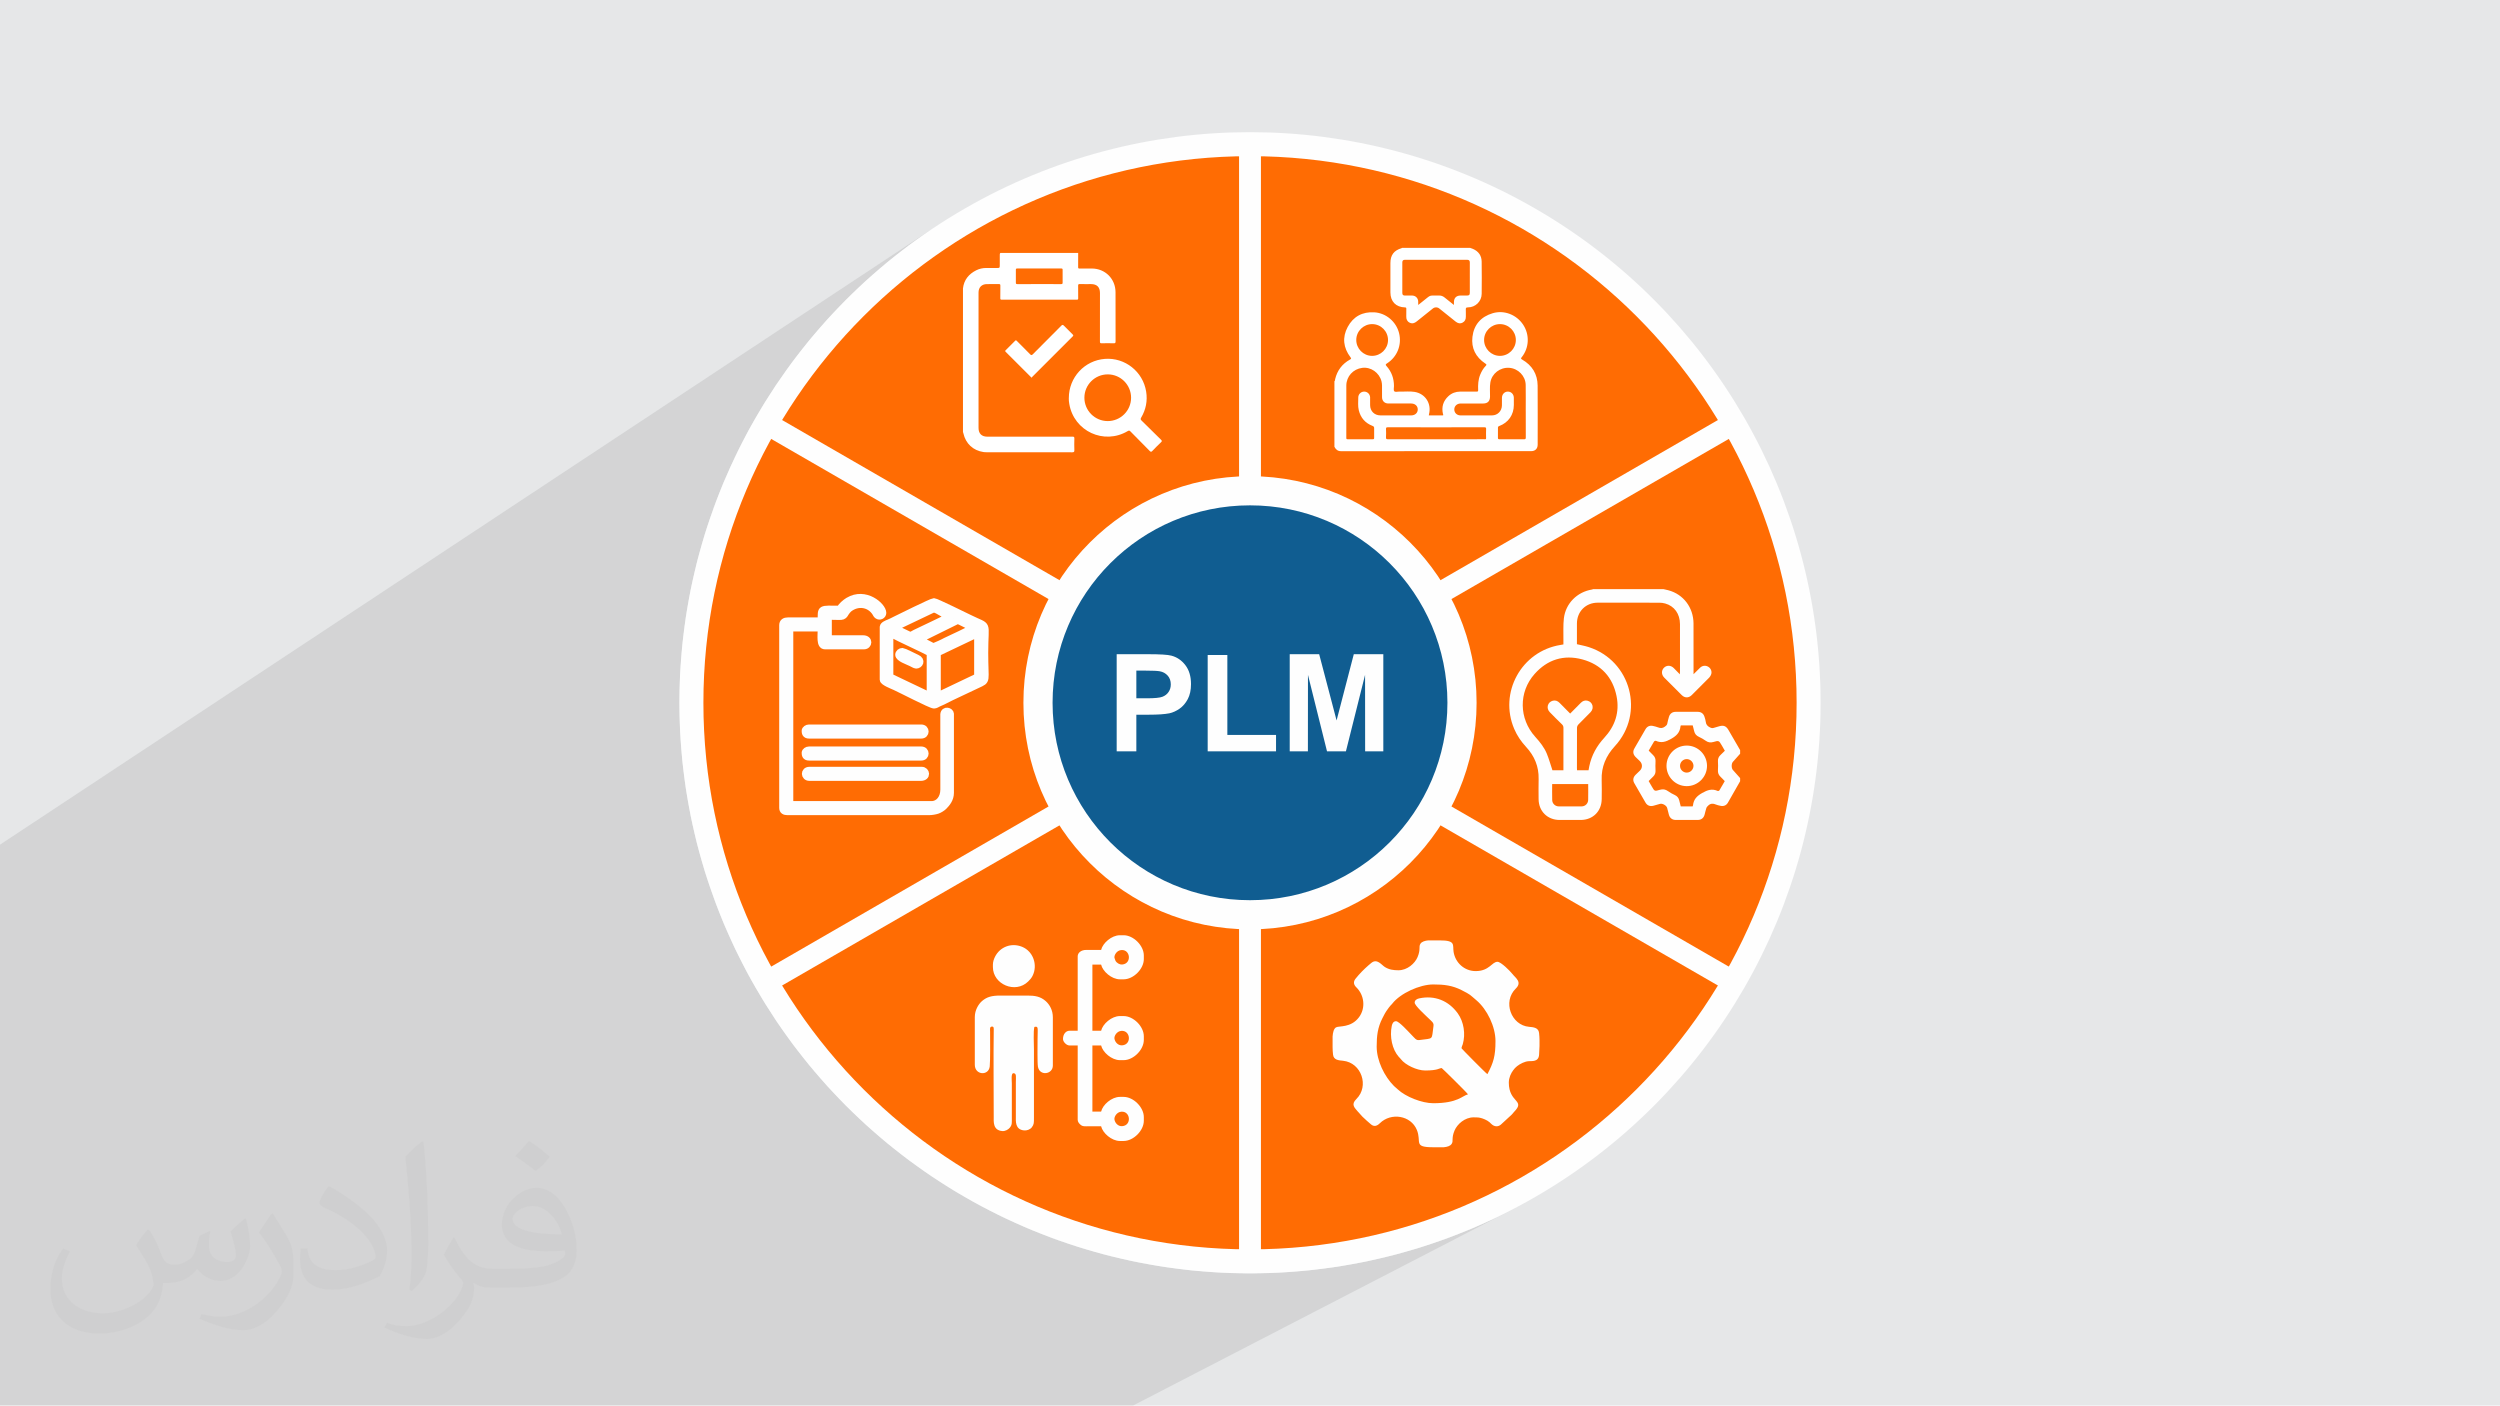 <?xml version="1.0" encoding="UTF-8"?>
<!DOCTYPE svg PUBLIC "-//W3C//DTD SVG 1.1//EN" "http://www.w3.org/Graphics/SVG/1.1/DTD/svg11.dtd">
<!-- Creator: CorelDRAW -->
<svg xmlns="http://www.w3.org/2000/svg" xml:space="preserve" width="3.705in" height="2.083in" version="1.1" style="shape-rendering:geometricPrecision; text-rendering:geometricPrecision; image-rendering:optimizeQuality; fill-rule:evenodd; clip-rule:evenodd"
viewBox="0 0 3702 2081.31"
 xmlns:xlink="http://www.w3.org/1999/xlink"
 xmlns:xodm="http://www.corel.com/coreldraw/odm/2003">
 <defs>
  <style type="text/css">
   <![CDATA[
    .str0 {stroke:#FEFEFE;stroke-width:10.41;stroke-linecap:round;stroke-linejoin:round;stroke-miterlimit:2.613}
    .fil6 {fill:#105D91}
    .fil0 {fill:#E6E7E8}
    .fil3 {fill:#FEFEFE}
    .fil4 {fill:#FF6C03}
    .fil5 {fill:#FEFEFE;fill-rule:nonzero}
    .fil8 {fill:#FF6C03;fill-rule:nonzero}
    .fil7 {fill:white;fill-rule:nonzero}
    .fil2 {fill:#373435;fill-opacity:0.031}
    .fil1 {fill:#373435;fill-opacity:0.102}
   ]]>
  </style>
 </defs>
 <g id="Layer_x0020_1">
  <polygon class="fil0" points="-0,0 3702,0 3702,2081.31 -0,2081.31 "/>
  <polygon class="fil1" points="1677.89,2081.31 -0,2081.31 -0,1250.77 1378.59,340.02 1345.46,363.58 1313.54,388.66 1282.88,415.22 1253.54,443.19 1225.57,472.53 1199,503.2 1173.92,535.12 1150.37,568.25 1128.38,602.53 1108.04,637.91 1089.38,674.34 1072.46,711.77 1057.33,750.14 1044.05,789.4 1032.67,829.49 1023.23,870.38 1015.79,911.98 1010.43,954.27 1007.16,997.17 1006.06,1040.65 1007.16,1084.13 1010.43,1127.04 1015.79,1169.34 1023.23,1210.94 1032.67,1251.82 1044.05,1291.91 1057.33,1331.17 1072.46,1369.55 1089.38,1406.97 1108.04,1443.4 1128.38,1478.79 1150.37,1513.07 1173.92,1546.2 1199,1578.12 1225.57,1608.77 1253.54,1638.11 1282.88,1666.09 1313.54,1692.66 1345.46,1717.73 1378.59,1741.29 1412.86,1763.27 1448.25,1783.61 1484.68,1802.28 1522.11,1819.19 1560.48,1834.33 1599.74,1847.61 1639.83,1858.99 1680.71,1868.43 1722.32,1875.86 1764.61,1881.23 1807.52,1884.49 1851,1885.59 1894.48,1884.49 1937.38,1881.23 1979.68,1875.86 2021.28,1868.43 2062.16,1858.99 2102.26,1847.61 2141.52,1834.33 2179.89,1819.19 2217.31,1802.28 2253.75,1783.61 "/>
  <path class="fil2" d="M221.49 1821.86c6.99,10.99 11.99,20.98 15.99,31.97 3,6.99 5,18.98 20.98,18.98 5,0 10.99,-1 16.98,-5 6.99,-3 11.99,-8.99 13.99,-16.98l5.99 -20.98 14.99 -6.99 1 1c-2,7.99 -2,14.99 -2,20.98 0,17.98 14.99,23.98 26.98,23.98 6.99,0 12.99,-3 12.99,-9.99 0,-7.99 -4,-21.98 -7.99,-34.97 6.99,-6.99 13.99,-13.99 21.98,-19.98l1 1c4,14.99 5.99,29.97 5.99,39.96 0,9.99 -4,19.98 -7.99,26.98 -6.99,13.99 -19.98,24.98 -35.97,24.98 -11.99,0 -24.98,-5.99 -33.97,-16.98l-1 0c-8.99,10.99 -21.98,19.98 -42.96,19.98l-6.99 0c-1,13.99 -4,23.98 -8.99,32.97 -12.99,24.98 -49.95,41.96 -84.94,41.96 -48.96,0 -72.95,-27.97 -72.95,-65.94 0,-22.98 6.99,-44.96 18.98,-59.95l9.99 4c-6.99,13.99 -11.99,26.98 -11.99,39.96 0,34.97 28.97,51.95 60.95,51.95 29.97,0 67.95,-19.98 74.94,-41.96 -2,-24.98 -11.99,-35.97 -25.98,-58.95 4,-6.99 9.99,-14.99 16.98,-22.98l1 0 0 0 2 1 0 0 0.02 -0.01 -0.01 0.01 0 0zm562.54 -131.89c9.99,5.99 19.98,13.99 29.97,22.98 -5.99,7.99 -11.99,14.99 -20.98,20.98 -9.99,-7.99 -19.98,-14.99 -29.97,-21.98 6.99,-7.99 13.99,-14.99 19.98,-21.98l1 0 0 0 0 0zm5 95.93c-16.98,0 -29.97,10.99 -29.97,18.98 0,16.98 32.97,22.98 72.95,22.98 -5,-19.98 -21.98,-41.96 -42.96,-41.96l-0.01 0zm-36.97 92.93c21.98,0 40.96,-1 54.95,-4 15.99,-4 29.97,-11.99 29.97,-17.98 0,-2 0,-3 -1,-5 -8.99,1 -18.98,1 -28.97,1 -28.97,0 -51.95,-6.99 -59.95,-22.98 -2,-4 -4,-9.99 -4,-14.99 0,-15.99 6.99,-31.97 18.98,-41.96 9.99,-8.99 20.98,-13.99 32.97,-13.99 19.98,0 36.97,16.98 47.96,41.96 5.99,13.99 10.99,29.97 10.99,50.95 0,13.99 -4,24.98 -11.99,33.97 -15.99,14.99 -44.96,20.98 -89.93,20.98l-19.98 0 0 0 -5 0c-10.99,0 -18.98,-2 -24.98,-6.99l-1 0c0,2 1,5 1,6.99 0,9.99 -3,22.98 -9.99,32.97 -19.98,29.97 -41.96,42.96 -59.95,42.96 -18.98,0 -41.96,-6.99 -62.94,-16.98l4 -6.99c6.99,3 15.99,5 28.97,5 33.97,0 77.94,-32.97 83.94,-63.94 -1,-3 -3,-5.99 -6.99,-9.99 -9.99,-11.99 -15.99,-21.98 -21.98,-31.97 5,-9.99 9.99,-17.98 13.99,-24.98l2 0c13.99,28.97 27.97,45.96 56.95,45.96l4 0 0 0 20.98 0 0 0 -3 0 0 0 0 0zm-145.88 30.97c2,-13.99 3,-28.97 3,-42.96l0 -20.98c0,-38.96 -5,-95.93 -8.99,-132.89 6.99,-7.99 16.98,-16.98 24.98,-22.98l2 1c5,46.96 6.99,100.92 6.99,150.88 0,12.99 -1,25.98 -2,34.97 -1,11.99 -7.99,20.98 -21.98,34.97l-3 -1 0 0 -1 -1 0 0 0 0zm-150.88 -61.96c1,17.98 9.99,32.97 40.96,32.97 19.98,0 35.97,-5 54.95,-13.99 3,-2 5,-3 5,-5 0,-11.99 -8.99,-26.98 -23.98,-40.96 -13.99,-12.99 -33.97,-24.98 -50.95,-31.97 -5.99,-3 -7.99,-5 -7.99,-7.99 0,-5 6.99,-16.98 12.99,-23.98l2 0c19.98,10.99 42.96,26.98 59.95,43.96 14.99,15.99 24.98,32.97 24.98,50.95 0,12.99 -4,25.98 -10.99,37.97 -21.98,10.99 -45.96,19.98 -69.95,19.98 -28.97,0 -47.96,-12.99 -47.96,-44.96 0,-3 0,-8.99 1,-15.99l9.99 0 0 0 0 -1 0 0 0 0 0.01 0zm-51.95 -51.95l17.98 28.97c6.99,10.99 12.99,21.98 12.99,40.96l0 23.98c0,18.98 -11.99,38.96 -31.97,59.95 -14.99,13.99 -28.97,19.98 -41.96,19.98 -18.98,0 -39.96,-5.99 -64.94,-16.98l3 -6.99c7.99,2 16.98,4 27.97,4 34.97,0 71.95,-25.98 87.93,-57.95 2,-4 3,-6.99 3,-8.99 0,-4 -2,-7.99 -4,-10.99 -8.99,-16.98 -18.98,-32.97 -29.97,-46.96 5.99,-8.99 11.99,-17.98 17.98,-26.98l2 0 0 0 0 -2 0 0 0 0 -0.01 0z"/>
  <circle class="fil3" cx="1851" cy="1040.65" r="844.94"/>
  <g id="_2827741925856">
   <circle class="fil4" cx="1851" cy="1040.65" r="812.12"/>
   <path class="fil5" d="M1851 225.85c225,0 428.71,91.21 576.16,238.66 147.45,147.45 238.66,351.16 238.66,576.16 0,225 -91.21,428.71 -238.66,576.16 -147.45,147.45 -351.16,238.66 -576.16,238.66 -225,0 -428.71,-91.21 -576.16,-238.66 -147.45,-147.45 -238.66,-351.15 -238.66,-576.16 0,-225 91.21,-428.71 238.66,-576.16 147.45,-147.45 351.16,-238.66 576.16,-238.66zm572.35 242.47c-146.48,-146.47 -348.84,-237.07 -572.34,-237.07 -223.51,0 -425.86,90.6 -572.34,237.07 -146.47,146.48 -237.07,348.84 -237.07,572.34 0,223.51 90.6,425.86 237.07,572.34 146.48,146.47 348.84,237.07 572.34,237.07 223.52,0 425.88,-90.6 572.34,-237.07 146.47,-146.48 237.07,-348.84 237.07,-572.34 0,-223.52 -90.6,-425.88 -237.07,-572.34z"/>
   <polygon class="fil5" points="1867.19,228.55 1867.19,1852.77 1834.81,1852.77 1834.81,228.55 "/>
   <polygon class="fil5" points="1155.78,620.63 2562.4,1432.74 2546.21,1460.68 1139.59,648.58 "/>
   <polygon class="fil5" points="2562.4,648.58 1155.78,1460.68 1139.59,1432.74 2546.21,620.63 "/>
   <circle class="fil6" cx="1851" cy="1040.65" r="313.94"/>
   <path class="fil5" d="M1851 705.14c92.64,0 176.53,37.56 237.25,98.28 60.72,60.72 98.28,144.6 98.28,237.25 0,92.64 -37.56,176.53 -98.28,237.25 -60.72,60.72 -144.6,98.28 -237.25,98.28 -92.64,0 -176.53,-37.56 -237.25,-98.28 -60.72,-60.72 -98.28,-144.6 -98.28,-237.25 0,-92.64 37.56,-176.53 98.28,-237.25 60.72,-60.72 144.6,-98.28 237.25,-98.28zm206.73 128.79c-52.9,-52.9 -126,-85.62 -206.73,-85.62 -80.74,0 -153.83,32.73 -206.73,85.62 -52.9,52.9 -85.62,126 -85.62,206.73 0,80.74 32.73,153.83 85.62,206.73 52.9,52.9 126,85.62 206.73,85.62 80.74,0 153.83,-32.72 206.73,-85.62 52.9,-52.9 85.62,-126 85.62,-206.73 0,-80.74 -32.72,-153.83 -85.62,-206.73z"/>
  </g>
  <g id="_2827741925520">
   <path class="fil7" d="M1596.55 374.57c0,7.01 0.05,14.03 -0.04,21.03 -0.02,1.63 0.43,2.09 2.06,2.06 6.05,-0.1 12.1,-0.05 18.15,-0.04 19.91,0.04 35.14,15.28 35.16,35.21 0.02,24.2 -0.04,48.4 0.07,72.6 0.01,2.47 -0.66,2.98 -2.99,2.91 -5.85,-0.18 -11.72,-0.19 -17.57,0 -2.25,0.07 -2.61,-0.63 -2.61,-2.7 0.07,-23.91 0.05,-47.83 0.05,-71.73 0,-8.75 -4.52,-13.23 -13.31,-13.23 -5.48,0 -10.95,0.13 -16.43,-0.07 -2.27,-0.08 -2.65,0.67 -2.6,2.72 0.14,6.05 0,12.1 0.08,18.15 0.02,1.61 -0.17,2.31 -2.11,2.31 -37.07,-0.07 -74.13,-0.06 -111.2,-0.01 -1.67,0 -2.05,-0.51 -2.02,-2.09 0.09,-6.23 -0.05,-12.49 0.09,-18.72 0.04,-1.95 -0.57,-2.35 -2.4,-2.32 -5.85,0.11 -11.71,0.03 -17.57,0.05 -7.58,0.02 -12.36,4.81 -12.36,12.44 -0.01,35.05 0,70.1 0,105.15 0,31.78 0,63.57 0,95.36 0,8.36 4.61,12.97 13,12.97 41.96,0 83.92,0.02 125.89,-0.05 2.29,0 3.12,0.37 3.02,2.89 -0.22,5.66 -0.2,11.33 -0.01,17 0.08,2.52 -0.47,3.31 -3.19,3.3 -41.87,-0.1 -83.74,-0.07 -125.61,-0.08 -1.92,0 -3.85,0.02 -5.74,-0.27 -15.47,-2.34 -26.29,-12.42 -29.79,-27.64 -0.12,-0.53 0.07,-1.19 -0.62,-1.48 0,-71.08 0,-142.15 0,-213.24 1.47,-12.63 8.55,-21.22 19.59,-26.79 4.67,-2.35 9.73,-3.47 15.01,-3.44 5.46,0.04 10.93,0.03 16.39,0 3.22,-0.02 3.48,-0.28 3.5,-3.43 0.03,-4.98 -0.01,-9.97 0.02,-14.97 0.01,-1.33 -0.18,-2.71 0.81,-3.84 38.41,0 76.84,0 115.27,0l0 0.01z"/>
   <path class="fil7" d="M1582.72 589.51c-0.02,-30.71 23.27,-55.81 53.48,-58.08 29.7,-2.23 56.38,18.9 61.04,48.54 2.16,13.66 -0.38,26.54 -7.42,38.43 -1.09,1.83 -1.02,2.78 0.5,4.27 9.69,9.45 19.23,19.05 28.92,28.49 1.53,1.5 1.6,2.24 0.02,3.74 -4.4,4.15 -8.66,8.44 -12.84,12.82 -1.49,1.56 -2.3,1.76 -3.93,0.07 -9.43,-9.7 -19.04,-19.24 -28.51,-28.91 -1.38,-1.41 -2.22,-1.6 -4.03,-0.53 -35.14,20.86 -79.63,0.22 -86.53,-40.11 -0.52,-3.02 -0.9,-6.07 -0.73,-8.73l0.01 0.01z"/>
   <path class="fil7" d="M1527.66 559.31c-0.72,-0.66 -1.13,-1.02 -1.52,-1.41 -12.3,-12.29 -24.57,-24.59 -36.9,-36.86 -0.98,-0.98 -1,-1.52 0,-2.49 4.67,-4.57 9.3,-9.16 13.84,-13.87 1.21,-1.26 1.79,-0.72 2.7,0.2 6.49,6.55 13.09,12.99 19.5,19.61 1.63,1.69 2.46,1.81 4.19,0.06 13.98,-14.14 28.1,-28.12 42.08,-42.26 1.65,-1.66 2.46,-1.51 3.96,0.06 4.18,4.38 8.46,8.64 12.84,12.83 1.31,1.26 1.2,1.9 -0.04,3.13 -19.8,19.72 -39.55,39.5 -59.3,59.26 -0.47,0.47 -0.82,1.05 -1.34,1.72l-0 0.02z"/>
   <path class="fil8" d="M1538.62 420.68c-10.66,0 -21.32,-0.05 -31.98,0.04 -1.88,0.02 -2.39,-0.47 -2.36,-2.36 0.13,-6.23 0.11,-12.49 0.01,-18.72 -0.02,-1.64 0.45,-2.06 2.07,-2.06 21.7,0.05 43.41,0.05 65.11,0 1.63,0 2.08,0.43 2.06,2.06 -0.09,6.24 -0.12,12.49 0.01,18.72 0.04,1.89 -0.49,2.37 -2.36,2.35 -10.85,-0.09 -21.7,-0.04 -32.56,-0.04l-0 0.01z"/>
   <path class="fil8" d="M1640.21 623.54c-19.05,-0.07 -34.5,-15.63 -34.44,-34.71 0.06,-19.05 15.6,-34.5 34.69,-34.45 19.07,0.05 34.51,15.6 34.45,34.7 -0.07,19.08 -15.62,34.53 -34.7,34.46l-0 0z"/>
  </g>
  <g id="_2827741918224">
   <path class="fil7" d="M2276.94 571.13c-0.14,-17.15 -8.08,-30.1 -22.92,-38.67 -2.27,-1.3 -1.99,-1.87 -0.6,-3.61 11.04,-13.79 11.86,-33.21 2.13,-47.96 -9.84,-14.92 -28.18,-22.13 -45.15,-17.09 -17.32,5.14 -27.81,16.95 -29.99,34.92 -2.05,16.85 4.87,30.12 18.95,39.54 1.76,1.18 2.54,1.73 0.65,3.61 -3.61,3.65 -6.09,8.1 -8.06,12.84 -3.05,7.32 -3.41,15.02 -3.1,22.78 0.08,1.89 -0.41,2.46 -2.37,2.43 -8.13,-0.12 -16.26,-0.11 -24.39,-0.03 -6.49,0.06 -12.32,2.2 -17.13,6.6 -7.88,7.22 -10.6,16.15 -8.18,26.61 0.17,0.73 1.27,2.02 -0.7,2.03 -6.72,0.02 -13.46,0.01 -20.3,0.01 0.12,-0.74 0.17,-1.22 0.28,-1.7 4.03,-15.69 -5.37,-30.5 -21.3,-33.12 -7.36,-1.22 -14.86,-0.21 -22.29,-0.46 -2.7,-0.09 -6.31,1.17 -7.85,-0.53 -1.33,-1.46 -0.43,-5.02 -0.42,-7.63 0.02,-11.22 -3.51,-21.16 -10.97,-29.54 -1.79,-2.01 -1.64,-2.62 0.59,-4.03 15.18,-9.55 22.27,-27.51 17.93,-44.84 -4.2,-16.82 -19.08,-29.69 -36.58,-30.8 -17.56,-1.11 -31.23,6.21 -39.52,21.7 -8.29,15.52 -6.51,30.77 4.11,44.83 1.37,1.83 1.36,2.27 -0.69,3.41 -11.55,6.42 -18.91,16.1 -21.99,29.01 -0.25,1.06 -0.02,2.36 -1.07,3.17l0 96.99c2.04,3.96 4.85,6.51 9.71,6.51 93.84,-0.05 187.68,-0.03 281.54,-0.04 6.07,0 9.71,-3.61 9.72,-9.63 0.02,-29.09 0.17,-58.2 -0.06,-87.28l0.02 0zm-79.3 -67.72l0 0c0.02,-12.92 10.62,-23.48 23.55,-23.47 12.93,0.02 23.49,10.61 23.48,23.55 -0.01,12.91 -10.63,23.49 -23.55,23.48 -12.92,-0.02 -23.49,-10.62 -23.48,-23.55l0 -0.01zm-165.52 -23.47l0 0c12.9,0.1 23.37,10.8 23.26,23.76 -0.1,12.89 -10.82,23.38 -23.76,23.26 -12.89,-0.11 -23.36,-10.82 -23.26,-23.77 0.11,-12.88 10.81,-23.37 23.76,-23.26l0 0.01zm-3.21 108.9l0 0c-0.09,-5.14 -4,-9.02 -8.9,-8.97 -4.79,0.06 -8.71,3.88 -8.68,8.87 0.03,6.24 -0.75,12.57 0.75,18.73 2.73,11.26 9.61,19.06 20.4,23.22 1.98,0.77 2.41,1.67 2.36,3.56 -0.13,4.7 -0.12,9.4 0,14.1 0.04,1.67 -0.46,2.1 -2.11,2.09 -12.34,-0.07 -24.68,-0.09 -37.03,0.02 -2.06,0.02 -2.09,-0.85 -2.09,-2.41 0.04,-13.12 0.02,-26.25 0.02,-39.37 0,-12.64 -0.09,-25.27 0.02,-37.89 0.13,-13.45 10.09,-24.36 23.56,-26.07 12.73,-1.62 25.15,7.03 28.49,19.83 1.09,4.14 0.8,8.36 0.81,12.56 0.02,3.72 -0.03,7.43 0.02,11.16 0.06,5.48 3.76,9.19 9.24,9.22 11.26,0.04 22.53,0 33.79,0.02 5.88,0 9.92,3.67 9.86,8.9 -0.06,5.11 -4.06,8.71 -9.75,8.72 -15.19,0.02 -30.36,0.03 -45.54,-0.01 -8.88,-0.02 -15.18,-6.31 -15.25,-15.12 -0.02,-3.72 0.06,-7.44 -0.02,-11.17l0.04 0.02zm171.72 46.58l0 0c-0.2,4.4 -0.11,8.81 -0.02,13.22 0.02,1.41 -0.38,1.98 -1.8,1.78 -0.39,-0.06 -0.78,-0.02 -1.18,-0.02 -47.41,0 -94.84,-0.02 -142.24,0.06 -2.43,0.01 -3.16,-0.53 -3.01,-3.01 0.24,-4 0.2,-8.03 0.01,-12.04 -0.12,-2.21 0.51,-2.72 2.7,-2.72 23.81,0.09 47.61,0.06 71.42,0.06 23.81,0 47.62,0.04 71.42,-0.06 2.18,-0.01 2.81,0.48 2.71,2.71l0 0.03zm56.07 15.05l0 0c-12.05,-0.13 -24.09,-0.1 -36.14,-0.02 -1.91,0.02 -2.47,-0.46 -2.41,-2.4 0.14,-4.79 0.09,-9.59 0.02,-14.4 -0.02,-1.42 0.24,-2.17 1.8,-2.76 13.73,-5.13 21.7,-16.67 21.74,-31.29 0.01,-3.52 0.04,-7.05 -0.02,-10.58 -0.07,-5.22 -3.81,-9.1 -8.71,-9.16 -5.03,-0.06 -8.85,3.89 -8.9,9.26 -0.04,3.72 0.03,7.44 -0.02,11.16 -0.11,8.34 -6.38,14.78 -14.66,14.82 -15.58,0.08 -31.15,0.06 -46.72,0.01 -5.22,-0.01 -9.1,-3.81 -9.16,-8.71 -0.06,-5.02 3.91,-8.87 9.28,-8.89 11.16,-0.04 22.33,0 33.49,-0.02 6.64,0 10.03,-3.49 10.16,-10.11 0.14,-7.03 -0.69,-14.12 0.49,-21.11 2.24,-13.2 14.39,-22.54 27.92,-21.63 13.18,0.9 24.14,12.03 24.39,25.26 0.24,13.03 0.06,26.05 0.06,39.08l0.03 0c0,12.93 -0.06,25.85 0.06,38.78 0.02,2.21 -0.53,2.72 -2.72,2.71l0.02 0.02z"/>
   <path class="fil7" d="M2194.03 387.17c-0.15,-8.84 -4.79,-15.08 -12.92,-18.62 -1.31,-0.57 -2.69,-0.99 -4.04,-1.47l-101.11 0c-0.13,0.14 -0.24,0.35 -0.4,0.39 -11.39,3.31 -16.65,10.25 -16.65,22.06 0,14.5 -0.01,28.99 0,43.5 0.01,13.41 8.12,21.83 21.55,22.18 1.8,0.05 2.04,0.67 2,2.2 -0.09,3.72 0.05,7.44 -0.06,11.17 -0.12,4.07 1.2,7.33 4.96,9.22 3.94,1.98 7.32,0.76 10.55,-1.86 7.91,-6.4 15.89,-12.74 23.84,-19.09 2.92,-2.33 6.66,-2.32 9.55,-0.02 8.02,6.42 16.06,12.83 24.06,19.29 3.16,2.55 6.53,3.59 10.31,1.69 3.64,-1.83 5.03,-4.96 4.96,-8.94 -0.07,-3.43 0.12,-6.86 -0.06,-10.28 -0.15,-2.49 0.33,-3.42 3.19,-3.42 11.18,0 20.24,-8.96 20.32,-20.09 0.13,-15.97 0.23,-31.94 -0.04,-47.91l-0 0zm-17.55 46.44l0 0c-0.01,3.05 -0.97,3.98 -4.04,4.01 -3.24,0.02 -6.46,-0.01 -9.69,0.01 -6.22,0.02 -9.75,3.6 -9.77,9.88 -0.01,1.15 0,2.31 0,4.08 -4.92,-3.94 -9.4,-7.4 -13.77,-11.01 -2.46,-2.03 -5.09,-3.04 -8.32,-2.98 -16.04,0.28 -10.93,-1.67 -23.75,8.36 -2.21,1.74 -4.4,3.51 -7.06,5.64 0,-2.01 0.03,-3.52 -0.01,-5.03 -0.14,-5.13 -3.81,-8.82 -8.94,-8.93 -3.61,-0.07 -7.25,-0.04 -10.87,0 -2.59,0.02 -3.71,-1.23 -3.71,-3.79 0.02,-15.08 0.03,-30.16 -0.01,-45.24 0,-2.71 1.16,-3.91 3.89,-3.91 30.75,0.03 61.5,0.03 92.25,0.01 2.75,-0.01 3.84,1.28 3.83,3.96 -0.04,14.97 -0.01,29.96 -0.02,44.95l0 -0.01z"/>
  </g>
  <g id="_2827741917600">
   <path class="fil3" d="M1650.25 1657.59c-0.55,-3.54 3.21,-10.91 10.33,-11.4 13.65,-0.93 15.49,20.45 1.1,21.43 -5.99,0.41 -10.6,-4.63 -11.43,-10.04l0 0.01zm0 -119.69c-0.55,-3.54 3.21,-10.91 10.33,-11.4 13.65,-0.93 15.49,20.45 1.1,21.43 -5.99,0.41 -10.6,-4.63 -11.43,-10.04l0 0.01zm0 -119.69c-0.55,-3.54 3.21,-10.91 10.33,-11.4 13.65,-0.93 15.49,20.45 1.1,21.43 -3.98,0.27 -8.34,-2.33 -10.05,-5.97 -0.18,-0.38 -1.35,-3.85 -1.38,-4.07l0 0.01zm-19.72 -11.56c-7.25,0 -14.53,0.04 -21.78,-0.02 -7.96,-0.07 -12.9,4.33 -12.9,9.54l0 110.17 -12.25 0c-4.92,0 -9.52,4.72 -9.52,12.24 0,4.24 5.27,9.52 9.52,9.52l12.25 0 0 110.17c0,2.93 2.17,5.48 3.89,6.99 2.38,2.1 3.98,2.57 8.32,2.56 7.49,-0.04 14.99,-0.03 22.47,-0.03 2.33,10.01 15.47,21.76 27.88,21.76l5.44 0c14.57,0 29.92,-15.36 29.92,-29.92l0 -5.44c0,-14.57 -15.36,-29.92 -29.92,-29.92l-5.44 0c-12.45,0 -25.55,11.74 -27.88,21.76l-12.92 0 0 -97.93 12.92 0c2.33,10 15.47,21.76 27.88,21.76l5.44 0c14.57,0 29.92,-15.36 29.92,-29.92l0 -5.44c0,-14.57 -15.36,-29.92 -29.92,-29.92l-5.44 0c-12.45,0 -25.55,11.74 -27.88,21.76l-12.92 0 0 -97.93 12.92 0c2.33,10 15.47,21.76 27.88,21.76l5.44 0c14.57,0 29.92,-15.36 29.92,-29.92l0 -5.44c0,-14.57 -15.36,-29.92 -29.92,-29.92l-5.44 0c-12.45,0 -25.55,11.74 -27.88,21.76l0 -0z"/>
   <g>
    <path class="fil3" d="M1443.49 1505.83l0 70.88c0,15.49 20.58,16.78 22.11,2.45 0.88,-8.26 0.59,-40.13 0.53,-51.29 -0.02,-3.8 -0.98,-7.74 2.98,-7.74 2.86,0 2.44,3.06 2.41,5.94 -0.56,41.25 -0.02,86.1 -0.02,127.48 0,7.27 -1.47,20.12 12.66,21.31 4.72,0.4 9.13,-2.43 11.28,-5.13 3.41,-4.28 2.87,-7.14 2.87,-14.41l0 -51.23c0,-3.94 -1.45,-14.89 2.38,-14.89 4.94,0 3.58,5.83 3.58,13.1l0 50.62c0,7.21 -1.45,19.78 12.29,21.01 4.04,0.36 8.89,-1.38 11.31,-4.55 3.33,-4.37 3.21,-6.79 3.2,-14.08l0 -101.25c0,-8.96 -1.09,-26.09 0.59,-33.35 6.56,-1.57 4.77,1.75 4.77,17.87 0,7.92 -0.47,35.5 0.56,41.13 2.61,14.22 22.07,11.24 22.07,-1.82l0 -71.47c0,-10.63 -4.85,-18.88 -10.58,-23.97 -7.82,-6.95 -16.17,-8.19 -26.94,-8.19l-40.5 0c-12.51,0 -19.69,2.05 -26.63,7.91 -5.51,4.66 -10.9,13.75 -10.9,23.65l0 0.02z"/>
    <path class="fil3" d="M1470.29 1429.06l0 2.98c0,25.67 33.45,39.9 52.27,21.3 2.59,-2.56 4.78,-4.92 6.49,-8.39 7.97,-15.97 0.91,-36.31 -15.62,-42.96 -16.08,-6.47 -32.78,0.35 -40,14.75 -1.72,3.43 -3.17,7.43 -3.17,12.32l0.01 0.01z"/>
   </g>
  </g>
  <g id="_2827741915872">
   <g>
    <path class="fil5" d="M2463.31 872.38c2.37,0.55 4.74,1.03 7.09,1.65 22.39,5.97 37.24,25.49 37.36,49.35 0.11,23.48 0.02,46.95 0.03,70.42 0,1.19 0,2.38 0,4.55 3.7,-3.67 6.66,-6.74 9.76,-9.66 3.45,-3.24 8.07,-3.69 12.01,-1.37 3.72,2.19 5.7,6.61 4.46,10.91 -0.53,1.84 -1.62,3.72 -2.96,5.09 -8.56,8.74 -17.22,17.39 -25.94,25.99 -4.55,4.48 -10.28,4.46 -14.81,0 -8.7,-8.6 -17.35,-17.26 -25.96,-25.96 -4.3,-4.33 -4.37,-10.65 -0.3,-14.6 4.06,-3.95 9.97,-3.83 14.34,0.41 2.92,2.83 5.7,5.81 9.13,9.34 0.11,-2.09 0.21,-3.16 0.21,-4.22 0.01,-23.37 0.05,-46.73 -0.01,-70.09 -0.04,-15.19 -8.36,-26.81 -21.99,-30.57 -2.75,-0.76 -5.7,-1.13 -8.54,-1.14 -30.48,-0.08 -60.96,-0.1 -91.45,-0.03 -17.52,0.04 -30.51,13.11 -30.61,30.63 -0.06,10.33 -0.01,20.66 -0.01,30.85 6.05,1.46 11.96,2.49 17.61,4.33 62.59,20.28 83.15,98.2 38.63,146.59 -13.2,14.35 -20.34,30.73 -19.59,50.44 0.35,9.22 0.09,18.46 0.06,27.7 -0.06,18.19 -12.95,31.15 -31.06,31.21 -10.45,0.04 -20.91,0.04 -31.37,0 -17.97,-0.07 -30.94,-13 -31.02,-30.91 -0.04,-9.9 -0.2,-19.8 0.04,-29.7 0.44,-18.46 -6.14,-34.12 -18.52,-47.49 -7.32,-7.9 -13.32,-16.65 -17.57,-26.57 -23.1,-53.91 10.56,-115.14 68.46,-124.5 1.31,-0.21 2.63,-0.45 4.32,-0.75 0,-2.37 -0.03,-4.79 0,-7.21 0.16,-10.45 -0.52,-20.99 0.68,-31.32 2.56,-22.16 19.63,-39.17 41.55,-42.74 0.63,-0.1 1.22,-0.41 1.83,-0.62 34.71,0 69.43,0 104.15,0l0.01 -0.01zm-148.21 268.25l0 0c0,-1.35 0,-2.35 0,-3.34 0,-19.8 -0.03,-39.61 0.04,-59.41 0.01,-2.17 -0.59,-3.72 -2.15,-5.24 -6.14,-5.97 -12.25,-11.98 -18.17,-18.16 -5.66,-5.9 -3.13,-14.92 4.61,-16.87 3.94,-0.99 7.21,0.37 9.98,3.17 5.14,5.18 10.29,10.39 15.69,15.86 5.5,-5.53 10.65,-10.73 15.8,-15.93 2.69,-2.7 5.88,-4.02 9.68,-3.16 7.85,1.78 10.5,11.01 4.77,17 -5.92,6.18 -12.16,12.08 -18.07,18.27 -1.15,1.2 -2.05,3.2 -2.06,4.83 -0.14,19.91 -0.09,39.82 -0.08,59.75 0,1.07 0.09,2.13 0.15,3.23 5.85,0 11.38,0 17.02,0 0.4,-2.17 0.73,-4.24 1.17,-6.29 3.39,-15.95 10.93,-29.71 21.97,-41.65 16.23,-17.56 23.12,-38.21 18.37,-61.74 -5.7,-28.23 -22.91,-47.03 -50.67,-54.51 -27.55,-7.41 -51.73,0.22 -70.66,21.5 -23.95,26.9 -23.29,66.26 0.85,93.07 6.9,7.65 13.37,15.62 17.26,25.18 3.19,7.85 5.48,16.08 8.27,24.44 4.81,0 10.33,0 16.25,0l0 -0zm36.7 20.38l0 0c-18,0 -35.59,0 -53.36,0 0,8.09 -0.16,15.97 0.06,23.84 0.14,5.11 4.43,9.2 9.6,9.26 11.33,0.14 22.67,0.14 34,0 5.35,-0.07 9.54,-4.24 9.66,-9.55 0.17,-7.76 0.04,-15.54 0.04,-23.55z"/>
    <path class="fil5" d="M2576.8 1156.78c-6.03,10.62 -11.98,21.28 -18.13,31.83 -2.48,4.27 -6.69,5.75 -11.49,4.53 -2.15,-0.55 -4.39,-0.94 -6.4,-1.83 -4.02,-1.79 -7.7,-1.66 -11.01,1.33 -1.21,1.09 -2.49,2.43 -3.01,3.91 -1.13,3.24 -1.72,6.66 -2.67,9.97 -1.43,4.94 -4.9,7.62 -10.04,7.65 -10.9,0.07 -21.81,0.07 -32.71,0 -5.09,-0.03 -8.64,-2.81 -10.02,-7.69 -0.94,-3.31 -1.72,-6.66 -2.57,-10 -0.95,-3.69 -6.94,-7.16 -10.59,-6.12 -3.31,0.94 -6.6,1.96 -9.94,2.81 -4.79,1.23 -8.97,-0.33 -11.48,-4.57 -5.66,-9.56 -11.22,-19.19 -16.67,-28.86 -2.48,-4.39 -1.79,-8.59 1.7,-12.23 2.08,-2.17 4.31,-4.2 6.47,-6.27 4.22,-4.05 4.17,-10.23 -0.12,-14.35 -2.09,-2 -4.22,-3.96 -6.23,-6.03 -3.64,-3.76 -4.31,-7.97 -1.74,-12.5 5.42,-9.58 10.91,-19.11 16.5,-28.58 2.64,-4.46 6.7,-5.96 11.73,-4.67 2.26,0.57 4.57,1.07 6.72,1.93 3.64,1.44 6.86,1.49 10.2,-1.04 1.76,-1.33 3.22,-2.35 3.64,-4.72 0.57,-3.28 1.5,-6.49 2.42,-9.69 1.35,-4.7 4.9,-7.51 9.8,-7.53 11.01,-0.08 22.03,-0.07 33.04,0 4.94,0.03 8.43,2.75 9.84,7.47 0.7,2.34 1.55,4.7 1.8,7.09 0.43,4.2 2.52,6.72 6.29,8.51 1.95,0.93 3.56,1.38 5.59,0.69 2.74,-0.92 5.53,-1.65 8.31,-2.44 6.25,-1.77 10.08,-0.24 13.42,5.48 5.81,9.95 11.56,19.94 17.33,29.91 0,1.78 0,3.56 0,5.35 -3.57,4.02 -7.06,8.08 -10.72,12.02 -2.36,2.55 -2.36,9.46 0,12.01 3.65,3.94 7.15,8.01 10.71,12.02 0,1.56 0,3.12 0,4.68l0.01 -0.04zm-70.31 37.27l0 0c0.23,-0.68 0.45,-1.09 0.5,-1.52 0.95,-8.8 5.7,-13.8 13.61,-18.28 7.86,-4.46 14.6,-6.75 22.93,-3.02 0.61,0.28 2.11,-0.17 2.46,-0.73 2.82,-4.61 5.46,-9.33 8.03,-13.79 -2.26,-2.35 -4.18,-4.53 -6.29,-6.48 -2.92,-2.7 -4.05,-5.86 -3.79,-9.84 0.28,-4.2 0.27,-8.44 0,-12.64 -0.26,-3.98 0.89,-7.16 3.84,-9.82 2.2,-1.99 4.26,-4.14 6.38,-6.22 -1.59,-2.76 -3.02,-5.27 -4.46,-7.76 -4.35,-7.51 -4.38,-7.59 -12.65,-5.18 -4.16,1.21 -7.73,0.66 -11.31,-1.9 -3.14,-2.25 -6.56,-4.17 -10.07,-5.79 -3.74,-1.75 -6.03,-4.37 -6.93,-8.35 -0.66,-2.89 -1.45,-5.74 -2.17,-8.57 -6.07,0 -11.83,0 -17.65,0 -0.19,0.63 -0.43,1.14 -0.49,1.67 -0.94,8.85 -5.85,13.76 -13.73,18.21 -7.76,4.39 -14.38,6.7 -22.63,2.98 -0.67,-0.31 -2.4,0.4 -2.85,1.13 -2.76,4.43 -5.29,8.98 -7.83,13.4 2.31,2.37 4.44,4.64 6.68,6.79 2.68,2.58 3.66,5.61 3.44,9.32 -0.25,4.32 -0.24,8.66 0,12.98 0.21,3.72 -0.79,6.74 -3.5,9.3 -2.26,2.13 -4.41,4.38 -6.68,6.64 1.57,2.75 3.12,5.44 4.67,8.13 4.07,7.08 4.09,7.18 11.9,4.83 4.51,-1.35 8.36,-0.76 12.22,2.07 3.11,2.28 6.61,4.07 10.1,5.75 3.37,1.63 5.46,4.09 6.34,7.65 0.75,3 1.5,5.99 2.28,9.05 5.94,0 11.69,0 17.63,0l0.02 -0.02z"/>
    <path class="fil5" d="M2467.76 1134.04c0.02,-16.65 13.54,-30.08 30.17,-29.99 16.43,0.09 29.85,13.62 29.82,30.06 -0.03,16.6 -13.62,30.09 -30.22,30 -16.45,-0.09 -29.8,-13.58 -29.77,-30.06l-0 -0.01zm29.91 -9.97l0 0c-5.48,0.03 -9.92,4.55 -9.89,10.06 0.03,5.5 4.54,9.98 9.99,9.95 5.44,-0.03 9.98,-4.64 9.94,-10.06 -0.04,-5.46 -4.61,-9.98 -10.05,-9.95l0.01 0z"/>
   </g>
  </g>
  <path class="fil3" d="M2094.83 1484.68c0,4.33 15.97,18.65 19.59,22.29 5.46,5.46 9.01,7.25 8.31,12.14 -3.12,21.88 0.88,17.89 -21.01,21.01 -4.88,0.7 -6.56,-2.74 -12.14,-8.31 -3.68,-3.68 -17.91,-19.59 -22.29,-19.59 -3.89,0 -5.59,3.28 -6.34,6.81 -3.42,15.93 0.58,35.09 10.39,45.99 1.31,1.46 1.96,1.88 3.14,3.45 6.42,8.49 23.67,16.74 35.9,16.74 19.32,0 20.57,-3.59 24.54,-3.59 0.43,0 36.81,35.78 38.89,38.89 -8.53,1.99 -14.97,13.16 -51.45,13.16 -16.87,0 -41.04,-9.69 -52.51,-20.48l-5.7 -5.07c-14.16,-14.16 -25.56,-37.64 -25.56,-58.21 0,-16.04 1.42,-28.14 8.37,-41.88 2.4,-4.76 4.39,-8.82 7.68,-13.26 1.38,-1.85 2.88,-4.09 4.43,-5.74 1.09,-1.16 1.55,-1.44 2.6,-2.79 11.86,-15.34 40.61,-28.46 60.69,-28.46 16.04,0 28.14,1.42 41.88,8.37 14.04,7.09 12.14,6.77 21.72,14.79 16.34,13.67 28.55,39.55 28.55,60.61 0,22.07 -2.87,31.88 -11.97,49.07 -3.07,-2.06 -38.3,-37.86 -38.3,-38.3 0,-2.14 1.23,-4.03 1.8,-5.97 4.43,-15.18 1.56,-33.4 -7.43,-45.83 -13.53,-18.68 -34.01,-27.05 -56.96,-22.15 -3.3,0.7 -6.81,2.5 -6.81,6.34l0 -0.03zm20.3 -92.15l16.8 0c24.35,0 18.89,6.66 20.57,17.13 2.53,15.86 15.9,28.34 32.68,28.34 20.37,0 23.94,-13.77 32.31,-13.77 5.05,0 18.53,13.49 21.79,17.69 4.78,6.18 15.19,12.27 5.29,21.95 -19.92,19.46 -6.79,54.31 19.64,56.64 6.01,0.53 13.97,0.98 14.84,9.09 0.37,3.41 0.58,6.88 0.67,10.39l0 8.58c-0.1,4.48 -0.34,8.92 -0.63,13.23 -0.74,10.97 -10.47,9.24 -15.51,9.62 -5.98,0.45 -12.52,3.8 -17.13,7.4 -2.44,1.91 -3.96,3.69 -5.81,6.16 -3.2,4.28 -6.4,10.93 -6.4,18.13 0,30.28 25.13,25.59 7.93,43.24 -1.67,1.71 -2.13,2.5 -3.61,4.18l-16.21 14.92c-4.55,3.76 -9.99,2.84 -14.03,-1.13 -2.33,-2.31 -3.08,-3.05 -5.92,-4.85 -1.53,-0.97 -5.44,-2.7 -7.44,-3.33 -5.18,-1.62 -7.62,-1.56 -12.8,-1.56 -13.16,0 -24.3,10.07 -28.31,19.56 -4.89,11.56 -1.3,15.18 -4.24,19.7 -2.13,3.27 -6.68,4.55 -11.7,5.02l-15.6 0c-30.27,0 -16.73,-7.74 -24.35,-25.92 -8.87,-21.15 -38.02,-26.07 -54.79,-9.54 -3.96,3.92 -8.56,5.7 -13.47,1.21 -5.13,-4.7 -6.47,-5.33 -12.26,-11.08l-7.38 -8.18c-3.65,-4.68 -10.13,-9.52 -1.6,-17.85 19.4,-18.96 7.69,-53.83 -19.59,-56.69 -6.14,-0.64 -14.01,-0.91 -14.9,-9.04 -0.43,-4 -0.66,-6.92 -0.67,-11.1l0 -0.2 0 -15.56c0.41,-5.92 1.65,-11.45 5.02,-13.53 4.15,-2.57 22.05,1.05 34.06,-15.01 10.1,-13.51 8.02,-32.71 -3.93,-44.29 -3.96,-3.85 -4.85,-8.19 -1.14,-12.82 6.1,-7.61 11.85,-13.38 19.1,-19.79l4.24 -3.55c8.48,-6.99 15.01,2.86 19.94,5.98 6.38,4.04 12.93,4.89 20.24,4.89 13.12,0 24.34,-10.09 28.31,-19.55 4.89,-11.65 1.3,-15.19 4.24,-19.7 2.09,-3.21 6.64,-4.53 11.7,-5.02l0.01 -0z"/>
  <g id="_2827741901040">
   <path class="fil3 str0" d="M1243.92 902.09c-30.13,0 -27.83,-2.44 -27.83,17.39l-49.38 0c-4.53,0 -7.65,1.76 -7.65,6.25l0 270.59c0,4.15 2.81,5.57 6.95,5.57l209.37 0c4.46,0 9.43,-0.92 12.62,-1.98 3.12,-1.04 7.36,-3.72 9.48,-5.83 4.67,-4.67 9.89,-11.06 9.89,-20.02l0 -116.86c0,-4.16 -9,-6.86 -9.76,0.67l0.04 111.34c0.06,12.91 -7.78,22.24 -18.1,22.24l-210.07 0 0 -261.54 46.61 0c0,11.56 -2.41,26.44 5.57,26.44l57.74 0c7.15,0 8.41,-10.43 -1.39,-10.43l-51.47 0 0 -33.39c20.99,0 21.43,2.15 25.52,-5.09 0.96,-1.71 3.71,-5 5.07,-6.07 12.8,-10.11 30.37,-8 39.37,5.9 1.2,1.85 1.17,2.73 2.94,4.07 3.2,2.43 7.8,-0.02 7.8,-3.69 0,-10.21 -25.89,-33.17 -51.19,-17.81 -3.81,2.31 -11,8.1 -12.1,12.25l-0 0z"/>
   <path class="fil3 str0" d="M1387.91 1030.77l0 -63.99 59.82 -28.53 0 64 -59.82 28.51 0 0zm-70.26 -92.52c4.41,1.03 10.68,4.65 14.84,6.72 14.44,7.21 30.85,14.32 44.98,21.79l0 63.99 -59.82 -28.51 0 -64 0 0.01zm42.43 9.04l57.74 -28.51c2.99,0 18.72,9.45 22.95,10.43 -1.89,2.58 -34.25,17.13 -39.87,19.94 -3.42,1.71 -6.25,3.35 -9.8,4.81 -13.14,5.42 -5.02,4.55 -25.65,-4.38 -2.24,-0.97 -2.98,-1.73 -5.37,-2.29zm-35.48 -18.08l56.11 -26.74c5.81,-2.76 13.67,7.17 25.98,10.04 -2.04,1.78 -45.45,22.03 -51.47,25.04 -4.27,2.13 -5.9,4.48 -10.44,2.13 -3.27,-1.69 -18.85,-8.69 -20.16,-10.48l-0.01 0.01zm-16.69 -0.7l0 77.91c0,3.45 13.56,8.74 17.39,10.44 8.13,3.61 53.34,27.13 57.75,27.13 2.28,0 4.59,-1.6 6.48,-2.56 2.44,-1.24 4.5,-1.89 6.74,-3 4.19,-2.06 8.31,-4.22 12.5,-6.29l38.74 -18.3c15.27,-7.07 10.66,-3.3 10.66,-47.07 0,-48.89 7.29,-36.35 -22.95,-51.47 -4.74,-2.37 -49.75,-24.35 -52.17,-24.35 -2.9,0 -52.53,24.53 -57.27,26.9 -3.4,1.7 -5.88,3.08 -9.41,4.51 -2.28,0.92 -8.44,3.22 -8.44,6.16l-0.01 -0.01z"/>
   <path class="fil3 str0" d="M1265.48 1151.11l31.16 0 66.91 0c10.05,0 8.23,-10.43 1.39,-10.43l-66.92 0 -32.55 0 -66.91 0c-8.11,0 -7.68,10.43 0,10.43l66.91 0 0.01 0zm31.86 -62.64l66.91 0c7.52,0 7.52,-10.43 0,-10.43l-66.91 0 -32.56 0 -66.91 0c-2.55,0 -5.57,1.92 -5.57,4.18 0,2.83 0.55,6.25 5.57,6.25l66.91 0 32.56 0zm-105.04 26.3c0,2.84 0.55,6.27 5.57,6.27l66.91 0 32.56 0 66.91 0c7.52,0 7.52,-10.43 0,-10.43l-66.91 0 -32.56 0 -66.91 0c-2.55,0 -5.57,1.92 -5.57,4.18l0 -0.01z"/>
   <path class="fil3 str0" d="M1330.87 969.56c0,5.18 13.18,9.34 18.55,12.06 1.44,0.72 5.96,3.25 7.18,3.25 5.16,0 9.01,-6.8 1.28,-10.32 -3.77,-1.71 -19.9,-9.85 -21.45,-9.85 -2.98,0 -5.57,2.15 -5.57,4.87z"/>
  </g>
  <path class="fil5" d="M1653.58 1112.56l0 -143.81 46.57 0c17.65,0 29.12,0.7 34.48,2.15 8.23,2.18 15.13,6.86 20.68,14.1 5.55,7.23 8.33,16.56 8.33,28.01 0,8.83 -1.61,16.23 -4.79,22.26 -3.22,6.03 -7.27,10.75 -12.19,14.19 -4.92,3.42 -9.94,5.7 -15.03,6.79 -6.92,1.37 -16.93,2.08 -30.06,2.08l-18.88 0 0 54.23 -29.12 0 0.01 0zm29.12 -119.5l0 40.97 15.84 0c11.42,0 19.01,-0.77 22.86,-2.28 3.85,-1.5 6.86,-3.85 9.04,-7.09 2.18,-3.22 3.28,-6.92 3.28,-11.21 0,-5.26 -1.54,-9.57 -4.59,-12.99 -3.08,-3.42 -6.93,-5.55 -11.65,-6.42 -3.45,-0.63 -10.38,-0.97 -20.82,-0.97l-13.96 0 -0 -0.02zm105.64 119.5l0 -142.6 29.12 0 0 118.3 72.1 0 0 24.3 -101.22 0 -0.01 0zm121.48 0l0 -143.81 43.62 0 25.78 98.08 25.48 -98.08 43.72 0 0 143.81 -26.92 0 -0.1 -113.21 -28.36 113.21 -27.99 0 -28.21 -113.21 -0.1 113.21 -26.92 0 -0.01 0z"/>
 </g>
</svg>
